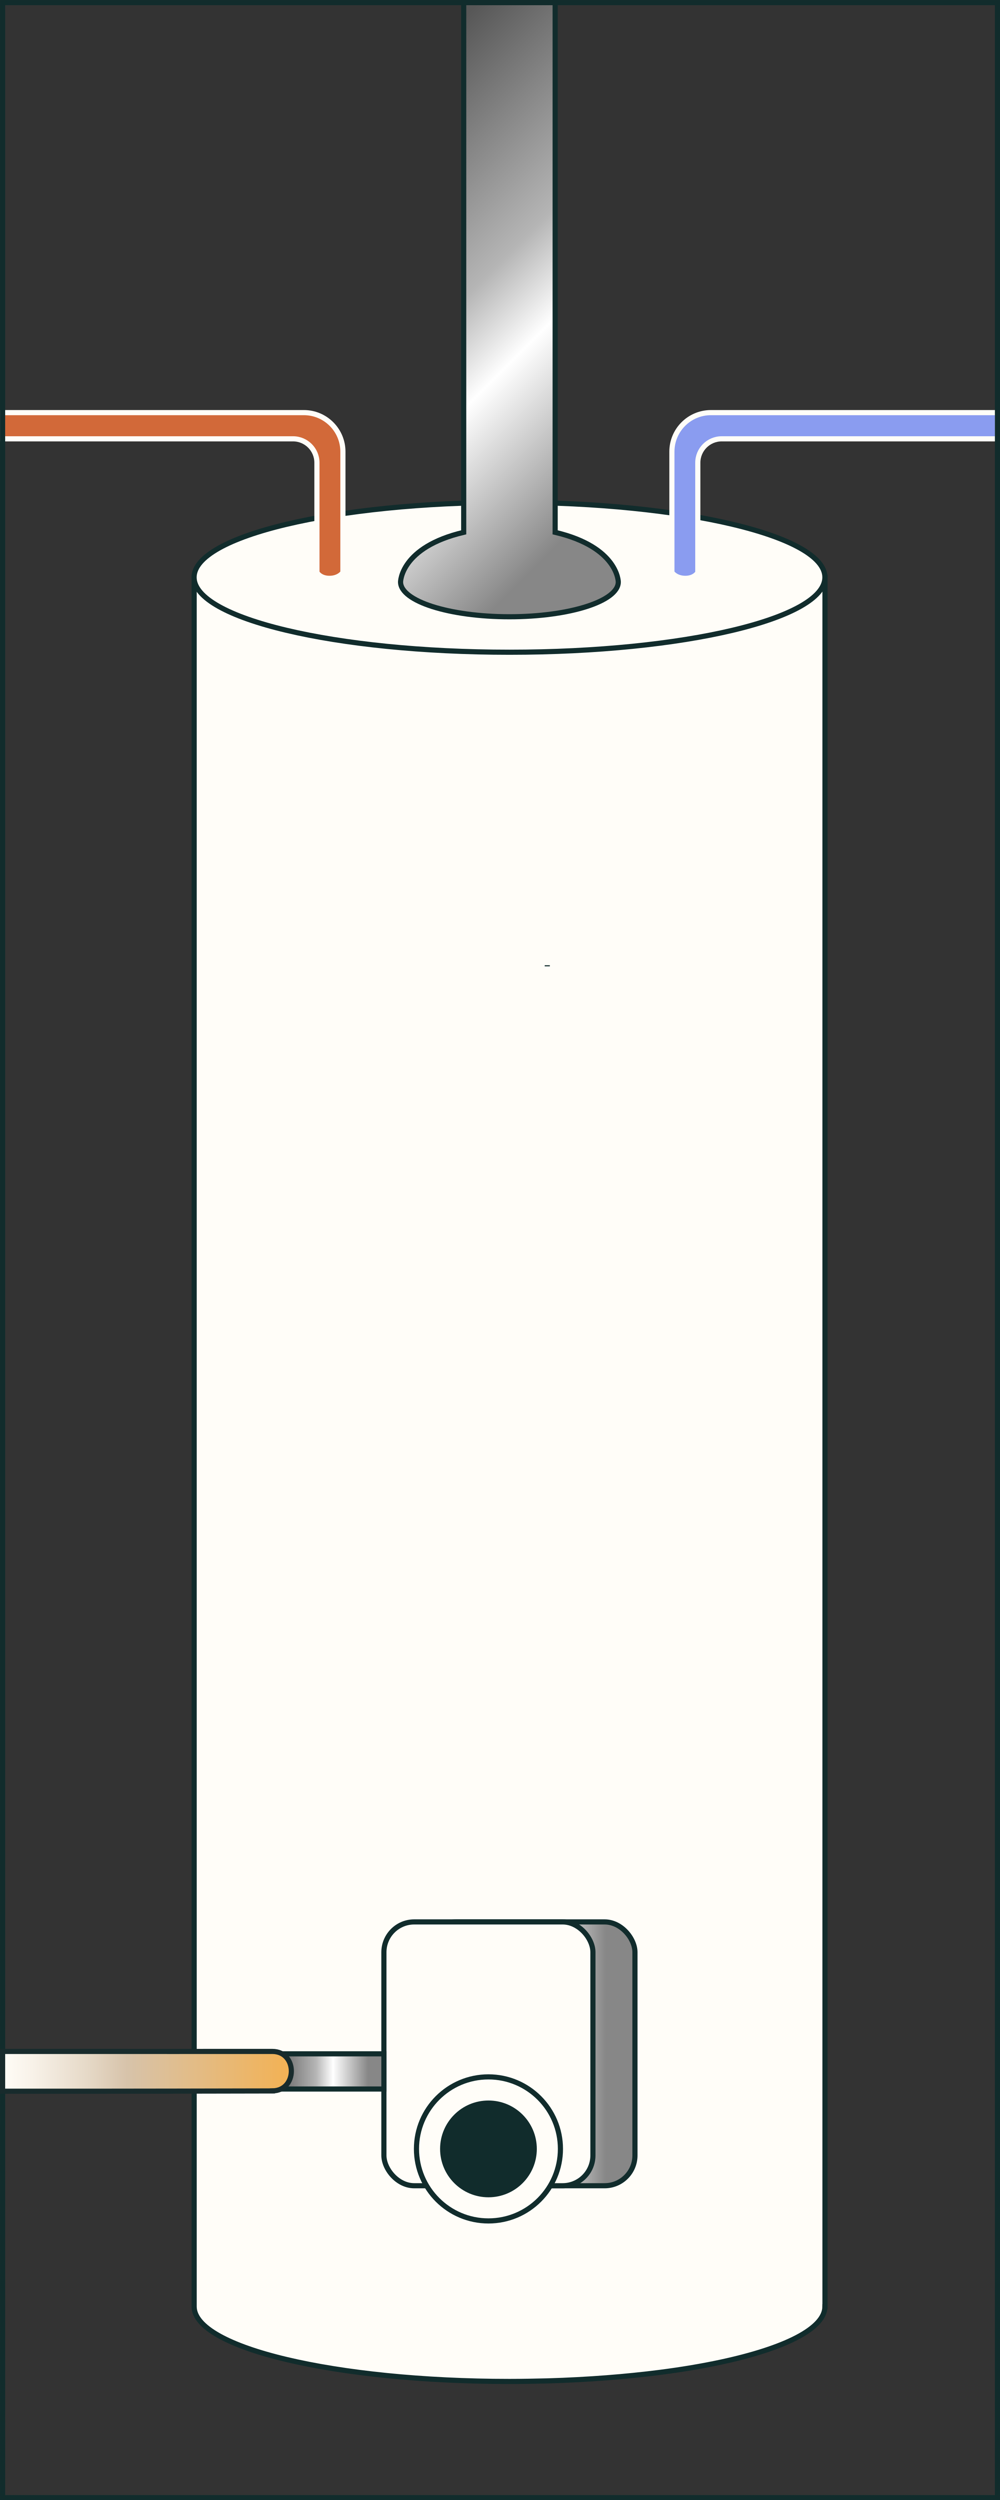 <?xml version="1.0" encoding="UTF-8"?>
<svg id="Layer_2" data-name="Layer 2" xmlns="http://www.w3.org/2000/svg" xmlns:xlink="http://www.w3.org/1999/xlink" viewBox="0 0 145.87 364.47">
  <rect x="0" y="0" width="145.87" height="364.47" fill="#333333" stroke="none"/>
  <defs>
    <style>
      .cls-1 {
        fill: #112c2c;
      }

      .cls-1, .cls-2, .cls-3, .cls-4, .cls-5, .cls-6, .cls-7, .cls-8, .cls-9 {
        stroke-miterlimit: 10;
        stroke-width: .75px;
      }

      .cls-1, .cls-4, .cls-8 {
        stroke: #fffdf8;
      }

      .cls-2 {
        fill: url(#linear-gradient-4);
        stroke: #182b2c;
      }

      .cls-3 {
        fill: none;
      }

      .cls-3, .cls-5, .cls-6, .cls-7, .cls-9 {
        stroke: #112c2c;
      }

      .cls-4 {
        fill: #8a9cf0;
      }

      .cls-5 {
        fill: url(#linear-gradient-2);
      }

      .cls-6 {
        fill: url(#linear-gradient);
      }

      .cls-7 {
        fill: #fffdf8;
      }

      .cls-8 {
        fill: #d26939;
      }

      .cls-9 {
        fill: url(#linear-gradient-3);
      }
    </style>
    <linearGradient id="linear-gradient" x1="47.36" y1="20.65" x2="101.26" y2="74.55" gradientUnits="userSpaceOnUse">
      <stop offset=".02" stop-color="#575757"/>
      <stop offset=".4" stop-color="#b5b5b5"/>
      <stop offset=".55" stop-color="#fff"/>
      <stop offset=".86" stop-color="#878787"/>
    </linearGradient>
    <linearGradient id="linear-gradient-2" x1="62.13" y1="299.4" x2="92.63" y2="299.4" xlink:href="#linear-gradient"/>
    <linearGradient id="linear-gradient-3" x1="39.5" y1="301.97" x2="56" y2="301.97" xlink:href="#linear-gradient"/>
    <linearGradient id="linear-gradient-4" x1=".38" y1="301.96" x2="42.5" y2="301.96" gradientUnits="userSpaceOnUse">
      <stop offset="0" stop-color="#fffdf7"/>
      <stop offset=".1" stop-color="#f8f2e9"/>
      <stop offset=".3" stop-color="#e5d8c6"/>
      <stop offset=".43" stop-color="#d7c3aa"/>
      <stop offset=".98" stop-color="#f2b256"/>
    </linearGradient>
  </defs>
  <g id="D-Installation">
    <g>
      <g>
        <g>
          <path class="cls-7" d="M120.33,336.24c0,3.21-5.87,6.11-15.21,8.11-2.67.57-5.62,1.07-8.8,1.48-5,.64-10.57,1.08-16.48,1.25-1.81.04-3.65.08-5.51.08-25.41,0-46.01-4.89-46.01-10.92v.09s0-252.18,0-252.18h92.02s0,252.09,0,252.09Z"/>
          <path class="cls-7" d="M120.33,84.16c0,6.03-20.6,10.92-46.01,10.92s-46.01-4.89-46.01-10.92,20.6-10.93,46.01-10.93,46.01,4.89,46.01,10.93Z"/>
        </g>
        <line class="cls-3" x1="79.83" y1="140.87" x2="79.83" y2="140.71"/>
      </g>
      <path class="cls-4" d="M101.79,83.46v-16.01c0-1.92,1.56-3.48,3.48-3.48h40.23v-3.82h-41.8c-3.14,0-5.69,2.55-5.69,5.69v17.61s.54.85,1.94.86,1.85-.86,1.85-.86Z"/>
      <path class="cls-8" d="M46.23,83.46v-16.01c0-1.92-1.56-3.48-3.48-3.48H.38v-3.82h43.95c3.14,0,5.69,2.55,5.69,5.69v17.61s-.54.85-1.94.86-1.85-.86-1.85-.86Z"/>
      <path class="cls-6" d="M80.98,77.59V.38h-13.34v77.22c-9.21,2.17-9.21,7.24-9.21,7.24,0,2.8,7.11,5.07,15.88,5.07s15.88-2.27,15.88-5.07c0,0,0-5.07-9.21-7.24Z"/>
      <rect class="cls-3" x=".38" y=".38" width="145.12" height="363.72"/>
      <rect class="cls-5" x="62.13" y="280.17" width="30.49" height="38.46" rx="4.42" ry="4.42"/>
      <rect class="cls-7" x="56" y="280.17" width="30.49" height="38.46" rx="4.42" ry="4.42"/>
      <circle class="cls-7" cx="71.25" cy="313.26" r="10.5"/>
      <circle class="cls-1" cx="71.25" cy="313.26" r="7.43"/>
      <rect class="cls-9" x="39.5" y="299.4" width="16.5" height="5.13"/>
      <path class="cls-2" d="M39.72,304.81c-2.76,0-22.08.06-39.34.04v-5.8c17.06.01,36.85,0,39.34,0,3.71,0,3.7,5.74,0,5.75Z"/>
    </g>
  </g>
</svg>